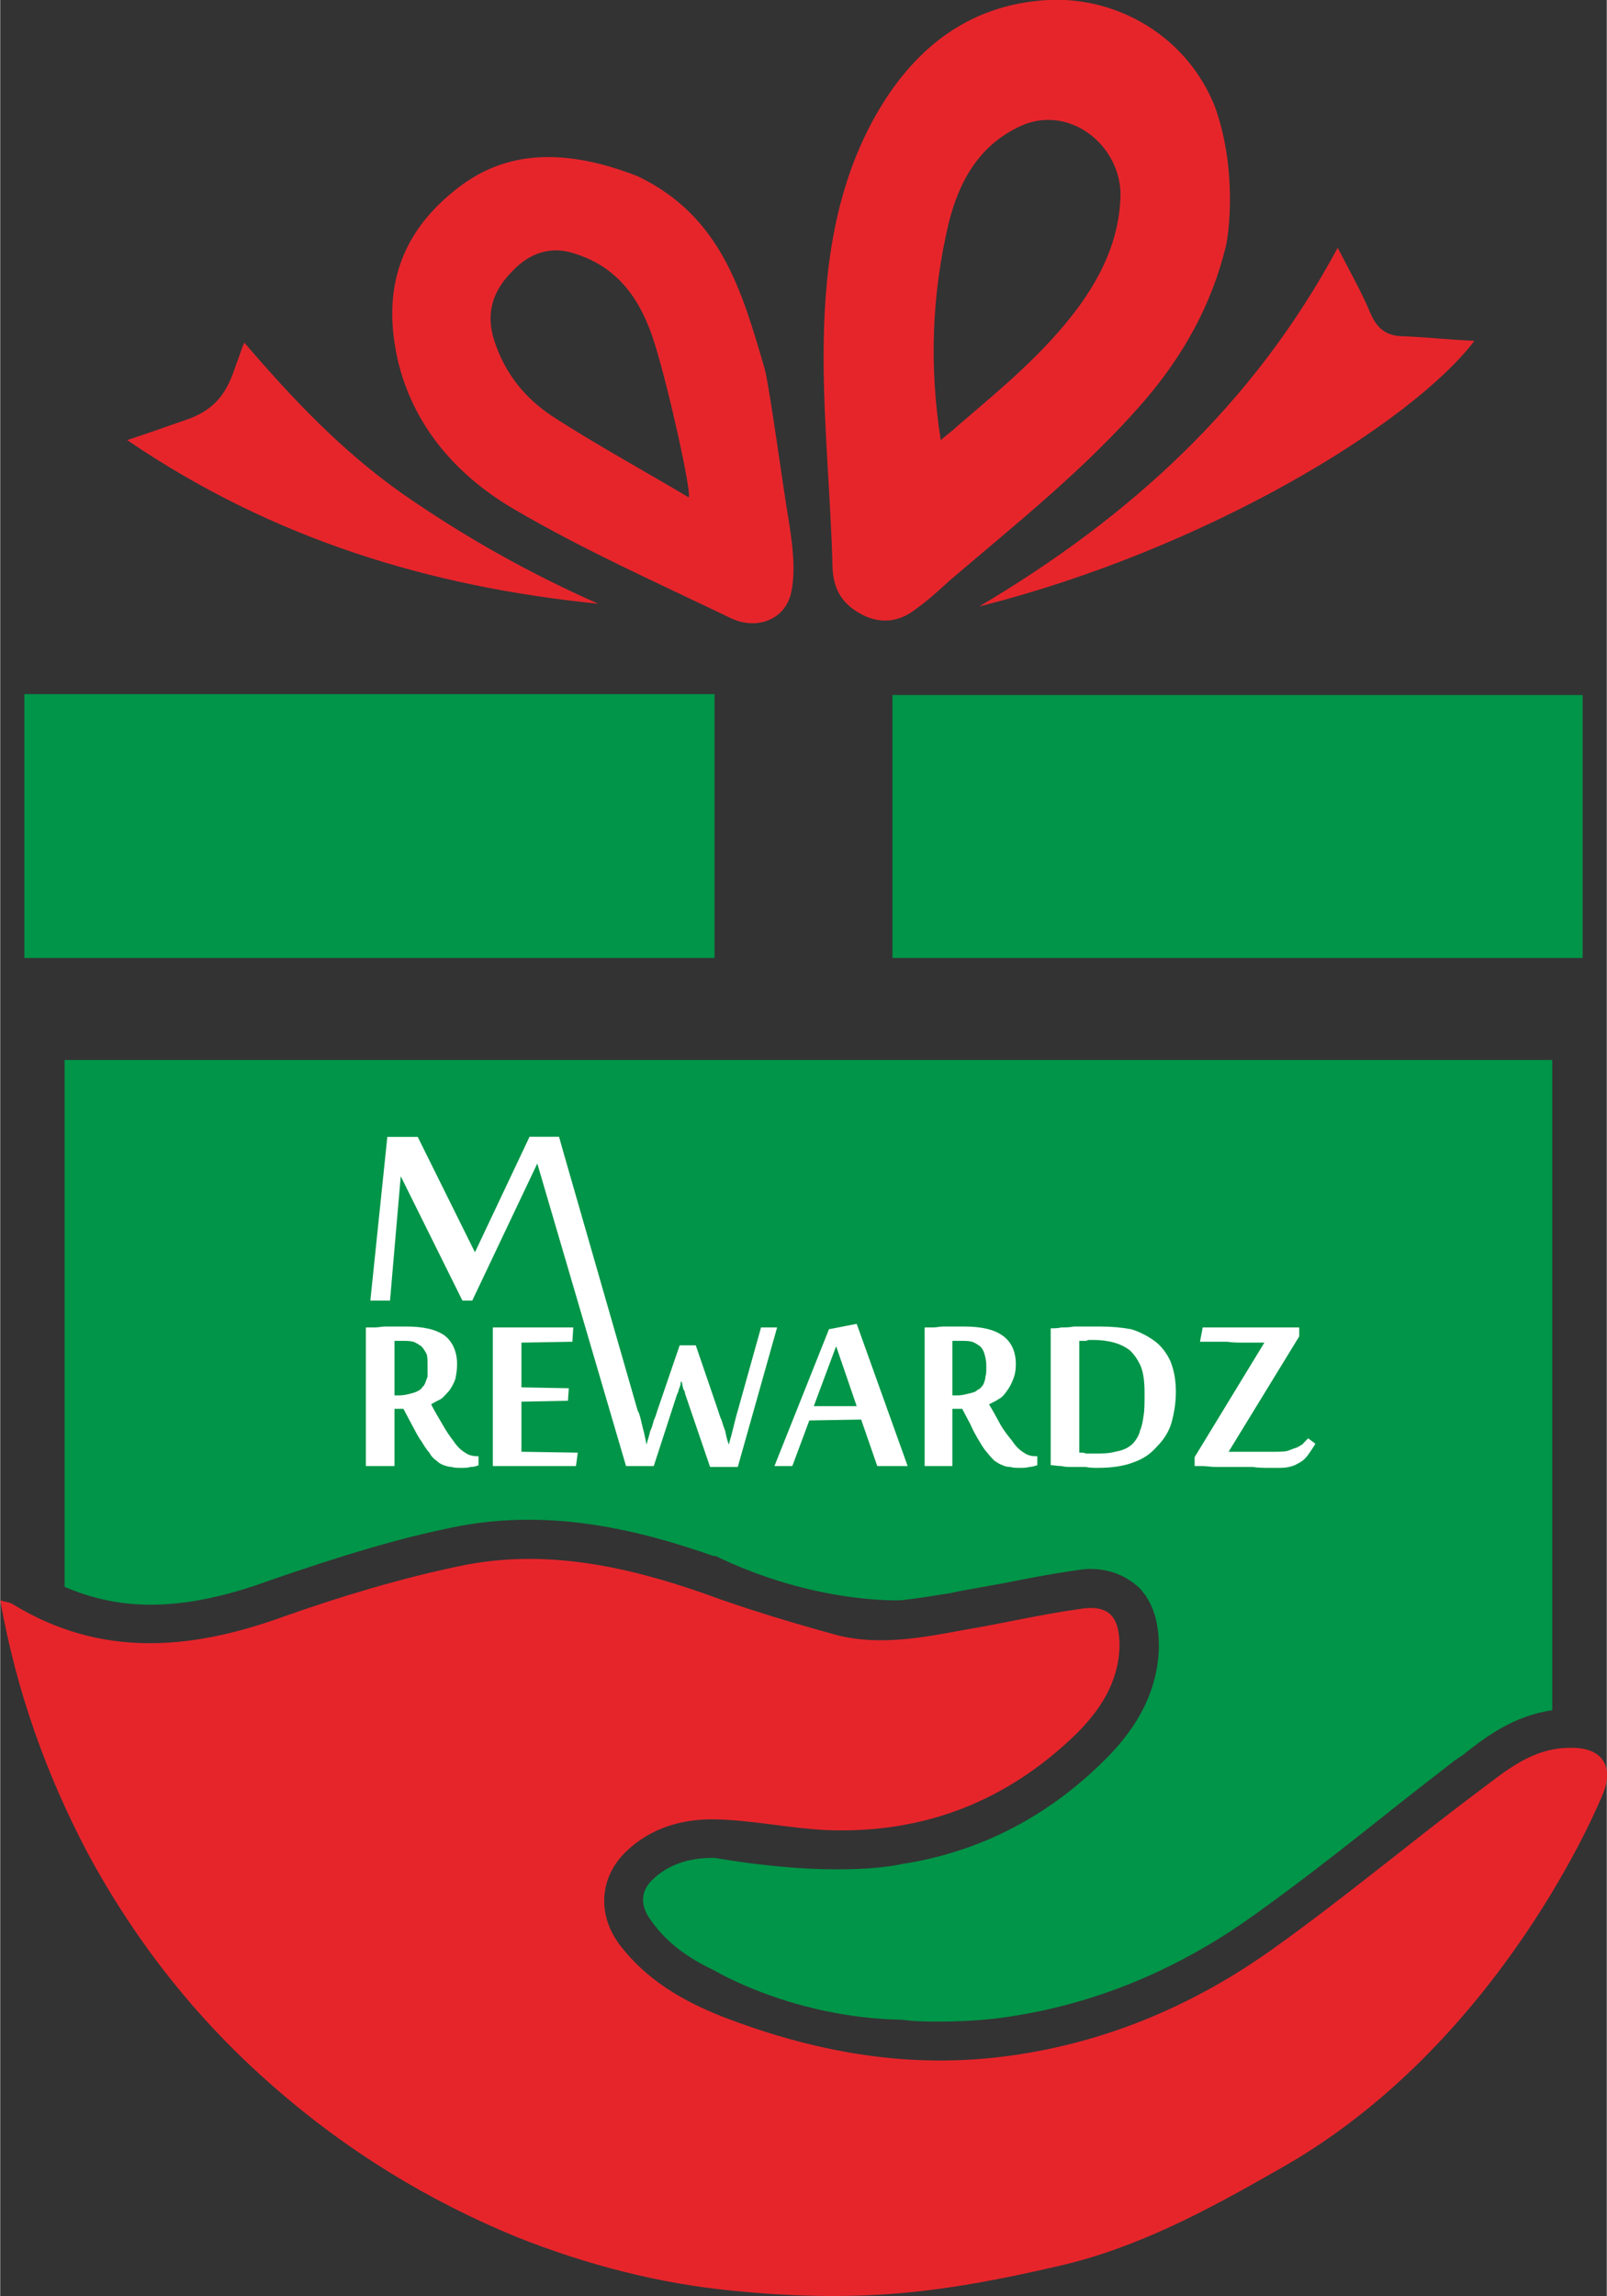 <?xml version="1.0" encoding="UTF-8"?>
<!DOCTYPE svg PUBLIC "-//W3C//DTD SVG 1.1//EN" "http://www.w3.org/Graphics/SVG/1.1/DTD/svg11.dtd">
<!-- Creator: CorelDRAW X7 -->
<svg xmlns="http://www.w3.org/2000/svg" xml:space="preserve" width="16.975mm" height="24.242mm" version="1.1" style="shape-rendering:geometricPrecision; text-rendering:geometricPrecision; image-rendering:optimizeQuality; fill-rule:evenodd; clip-rule:evenodd"
viewBox="0 0 1797 2567"
 xmlns:xlink="http://www.w3.org/1999/xlink">
 <rect x="0" y="0" width="1797" height="2567" fill="#333333" stroke="none"/>
 <defs>
  <style type="text/css">
   <![CDATA[
    .fil0 {fill:#009548}
    .fil1 {fill:#E6252B}
    .fil2 {fill:white}
   ]]>
  </style>
 </defs>
 <g id="Layer_x0020_1">
  <g id="_1737456825248">
   <g>
    <path class="fil0" d="M1017 1185l0 0 -218 0 -2 0 -725 0 0 589c30,13 62,20 96,20 40,0 84,-9 133,-27 81,-28 144,-47 203,-59 28,-6 57,-9 87,-9 63,0 129,13 208,41l0 -1c113,55 209,50 209,50l0 0c18,-2 36,-5 55,-8l9 -2c17,-3 33,-6 50,-9 25,-5 51,-10 78,-14 7,-1 13,-2 19,-2 28,0 45,12 55,21 15,16 22,37 22,66 -1,46 -21,88 -62,128 -65,64 -141,102 -226,115 0,0 -68,17 -209,-7l-2 0c-28,0 -50,8 -67,24 -19,18 -9,37 -2,46 16,23 39,41 71,56 0,0 88,53 210,55 14,2 28,2 43,2 19,0 39,-1 58,-3 102,-12 200,-50 291,-115 45,-32 90,-67 133,-101 30,-24 62,-49 93,-73l9 -6c25,-20 57,-44 100,-50l0 -727 -719 0 0 0z"/>
    <rect class="fil0" x="27" y="776" width="772" height="295"/>
    <rect class="fil0" x="998" y="777" width="772" height="294"/>
    <g>
     <path class="fil1" d="M1371 275c-16,66 -48,123 -92,174 -65,75 -142,136 -217,200 -12,11 -24,22 -38,32 -19,15 -41,17 -62,5 -20,-11 -30,-27 -31,-51 -2,-79 -10,-157 -10,-236 0,-92 11,-184 56,-266 42,-76 104,-128 195,-133 78,-4 156,41 187,120 25,71 15,142 12,155l0 0zm-319 217c8,-7 14,-11 19,-16 48,-41 98,-82 136,-134 26,-36 44,-75 46,-120 3,-59 -59,-109 -116,-79 -44,22 -65,62 -76,106 -19,80 -22,160 -9,243z"/>
    </g>
    <g>
     <path class="fil1" d="M713 197c94,45 117,130 142,215 6,23 21,136 27,170 4,26 8,54 3,79 -6,32 -39,44 -68,30 -81,-39 -164,-76 -241,-121 -62,-36 -111,-89 -130,-162 -18,-73 -5,-137 55,-189 37,-32 97,-67 212,-22l0 0zm57 359c4,-3 -22,-121 -38,-172 -14,-45 -38,-84 -88,-100 -28,-10 -52,-1 -71,19 -21,21 -31,46 -20,79 12,36 34,63 64,83 46,30 106,63 153,91z"/>
    </g>
    <path class="fil1" d="M1496 277c14,27 27,50 37,74 8,18 19,25 38,25 26,1 52,4 78,5 -71,93 -300,233 -554,297 169,-100 307,-226 401,-401z"/>
    <path class="fil1" d="M669 675c-188,-19 -364,-72 -527,-183 24,-8 24,-8 61,-21 39,-12 51,-33 61,-64 3,-7 5,-15 9,-24 54,63 110,122 177,169 69,48 142,89 219,123z"/>
    <path class="fil1" d="M1427 2427c-77,44 -155,86 -242,106 -60,14 -121,26 -182,31 -61,5 -123,3 -183,-3 -83,-8 -164,-29 -242,-60 -100,-41 -191,-97 -272,-168 -85,-74 -154,-161 -208,-261 -47,-89 -80,-182 -98,-283 5,2 11,2 15,5 97,59 197,51 300,14 65,-23 131,-43 198,-57 93,-20 184,-1 273,30 49,18 99,33 150,47 47,12 95,3 143,-6 42,-7 84,-17 127,-23 34,-6 46,8 46,41 -1,41 -22,72 -48,98 -78,76 -171,112 -279,108 -42,-2 -83,-11 -124,-12 -37,-1 -73,9 -101,36 -30,29 -32,70 -8,103 30,40 71,64 117,82 99,38 200,57 306,45 114,-13 218,-56 311,-123 77,-55 151,-117 227,-174 31,-23 60,-49 103,-49 36,-1 50,21 36,53 0,0 -112,280 -365,420z"/>
    <g>
     <polygon class="fil2" points="603,1296 528,1454 517,1454 448,1315 436,1454 414,1454 433,1271 467,1271 531,1400 592,1271 625,1271 639,1324 "/>
    </g>
    <path class="fil2" d="M451 1575l-10 0 0 64 -32 0 0 -155c3,0 7,0 10,0 4,0 8,-1 12,-1 4,0 7,0 11,0 4,0 8,0 12,0 19,0 33,3 43,10 9,7 14,18 14,32 0,7 -1,12 -2,17 -2,5 -4,9 -7,13 -3,3 -6,7 -9,9 -4,2 -8,4 -11,6 4,8 9,16 13,23 4,7 8,13 12,18 4,6 8,10 13,13 4,3 9,4 14,4l1 0 0 10c-2,1 -5,2 -9,2 -3,1 -6,1 -11,1 -3,0 -7,0 -10,-1 -3,0 -6,-1 -9,-2 -3,-1 -6,-3 -8,-5 -3,-2 -6,-5 -8,-9 -3,-3 -6,-8 -9,-13 -4,-5 -7,-12 -11,-19l-9 -17zm-5 -15c5,0 9,-1 13,-2 4,-1 7,-2 10,-4 1,-1 2,-1 3,-3 1,-1 2,-2 3,-4 1,-3 2,-5 3,-8 0,-3 0,-7 0,-12 0,-5 0,-10 -1,-13 -2,-4 -4,-7 -6,-9 -3,-2 -6,-4 -9,-5 -4,-1 -8,-1 -13,-1 -1,0 -2,0 -4,0 -2,0 -3,0 -4,0l0 61 5 0z"/>
    <polygon class="fil2" points="644,1639 551,1639 551,1484 641,1484 640,1500 583,1501 583,1551 636,1552 635,1566 583,1567 583,1623 646,1624 "/>
    <path class="fil2" d="M766 1558c0,-2 -1,-4 -2,-5 0,-2 -1,-3 -1,-5 0,-1 -1,-3 -1,-4 -1,1 -1,3 -1,4 -1,2 -1,4 -2,5 0,2 -1,4 -2,6l-26 80 -31 0 -108 -368 33 0 88 306c2,3 3,8 4,12 1,4 2,9 3,12 1,5 2,9 3,14 1,-5 3,-10 4,-15 2,-4 3,-8 4,-12 2,-4 3,-8 4,-11l25 -73 18 0 25 73c1,3 2,7 4,11 1,4 3,9 4,12 1,5 2,10 4,15 1,-5 3,-10 4,-15 1,-4 2,-8 3,-12 1,-4 2,-8 3,-11l26 -93 18 0 -44 156 -31 0 -28 -82z"/>
    <path class="fil2" d="M981 1639l-18 -52 -58 1 -19 51 -20 0 61 -153 31 -6 57 159 -34 0zm-23 -67l-23 -67 -25 67 48 0z"/>
    <path class="fil2" d="M1076 1575l-11 0 0 64 -31 0 0 -155c3,0 6,0 10,0 3,0 7,-1 11,-1 4,0 8,0 12,0 4,0 8,0 11,0 19,0 33,3 43,10 10,7 15,18 15,32 0,7 -1,12 -3,17 -2,5 -4,9 -7,13 -2,3 -5,7 -9,9 -3,2 -7,4 -11,6 5,8 9,16 13,23 4,7 9,13 13,18 4,6 8,10 13,13 4,3 9,4 13,4l2 0 0 10c-3,1 -6,2 -9,2 -3,1 -7,1 -11,1 -4,0 -7,0 -10,-1 -4,0 -7,-1 -9,-2 -3,-1 -6,-3 -9,-5 -2,-2 -5,-5 -8,-9 -3,-3 -6,-8 -9,-13 -3,-5 -7,-12 -10,-19l-9 -17zm-5 -15c4,0 8,-1 12,-2 5,-1 8,-2 10,-4 1,-1 3,-1 4,-3 1,-1 2,-2 3,-4 1,-3 2,-5 2,-8 1,-3 1,-7 1,-12 0,-5 -1,-10 -2,-13 -1,-4 -3,-7 -5,-9 -3,-2 -6,-4 -9,-5 -4,-1 -8,-1 -13,-1 -1,0 -3,0 -4,0 -2,0 -3,0 -5,0l0 61 6 0z"/>
    <path class="fil2" d="M1175 1485c4,0 8,0 12,-1 4,0 9,0 14,-1 5,0 10,0 15,0 5,0 10,0 14,0 13,0 24,1 35,3 10,3 19,8 26,13 8,6 14,14 18,23 4,10 6,21 6,34 0,13 -2,24 -5,35 -3,10 -9,19 -16,26 -7,8 -15,14 -27,18 -10,4 -24,6 -39,6 -5,0 -9,0 -14,-1 -5,0 -9,0 -14,0 -5,0 -9,0 -13,-1 -5,0 -8,-1 -12,-1l0 -153zm32 139c1,0 2,0 4,0 1,0 3,1 4,1 2,0 3,0 5,0 1,0 2,0 3,0 9,0 17,0 24,-2 6,-1 12,-3 16,-6 3,-2 5,-4 7,-7 2,-3 4,-6 5,-11 2,-4 3,-10 4,-17 1,-6 1,-14 1,-24 0,-12 -1,-22 -4,-30 -3,-7 -7,-13 -12,-18 -5,-4 -11,-7 -18,-9 -7,-2 -15,-3 -23,-3 -1,0 -2,0 -4,0 -1,0 -3,0 -4,1 -2,0 -3,0 -5,0 -1,0 -2,0 -3,0l0 125z"/>
    <path class="fil2" d="M1374 1623l50 0c6,0 12,0 16,-1 5,-2 8,-3 11,-4 3,-2 6,-3 7,-5 2,-2 4,-4 5,-5l8 6c-1,2 -3,5 -5,8 -2,3 -4,6 -7,9 -3,3 -7,5 -11,7 -5,2 -10,3 -16,3 -3,0 -7,0 -13,0 -5,0 -12,0 -18,-1 -7,0 -14,0 -21,0 -7,0 -14,0 -20,0 -6,0 -11,-1 -15,-1 -5,0 -7,0 -9,0l0 -10 78 -128 -5 0c-5,0 -11,0 -17,0 -7,0 -13,0 -20,-1 -6,0 -12,0 -18,0 -5,0 -9,0 -12,0l3 -16 108 0 0 10 -79 129z"/>
   </g>
  </g>
 </g>
</svg>
